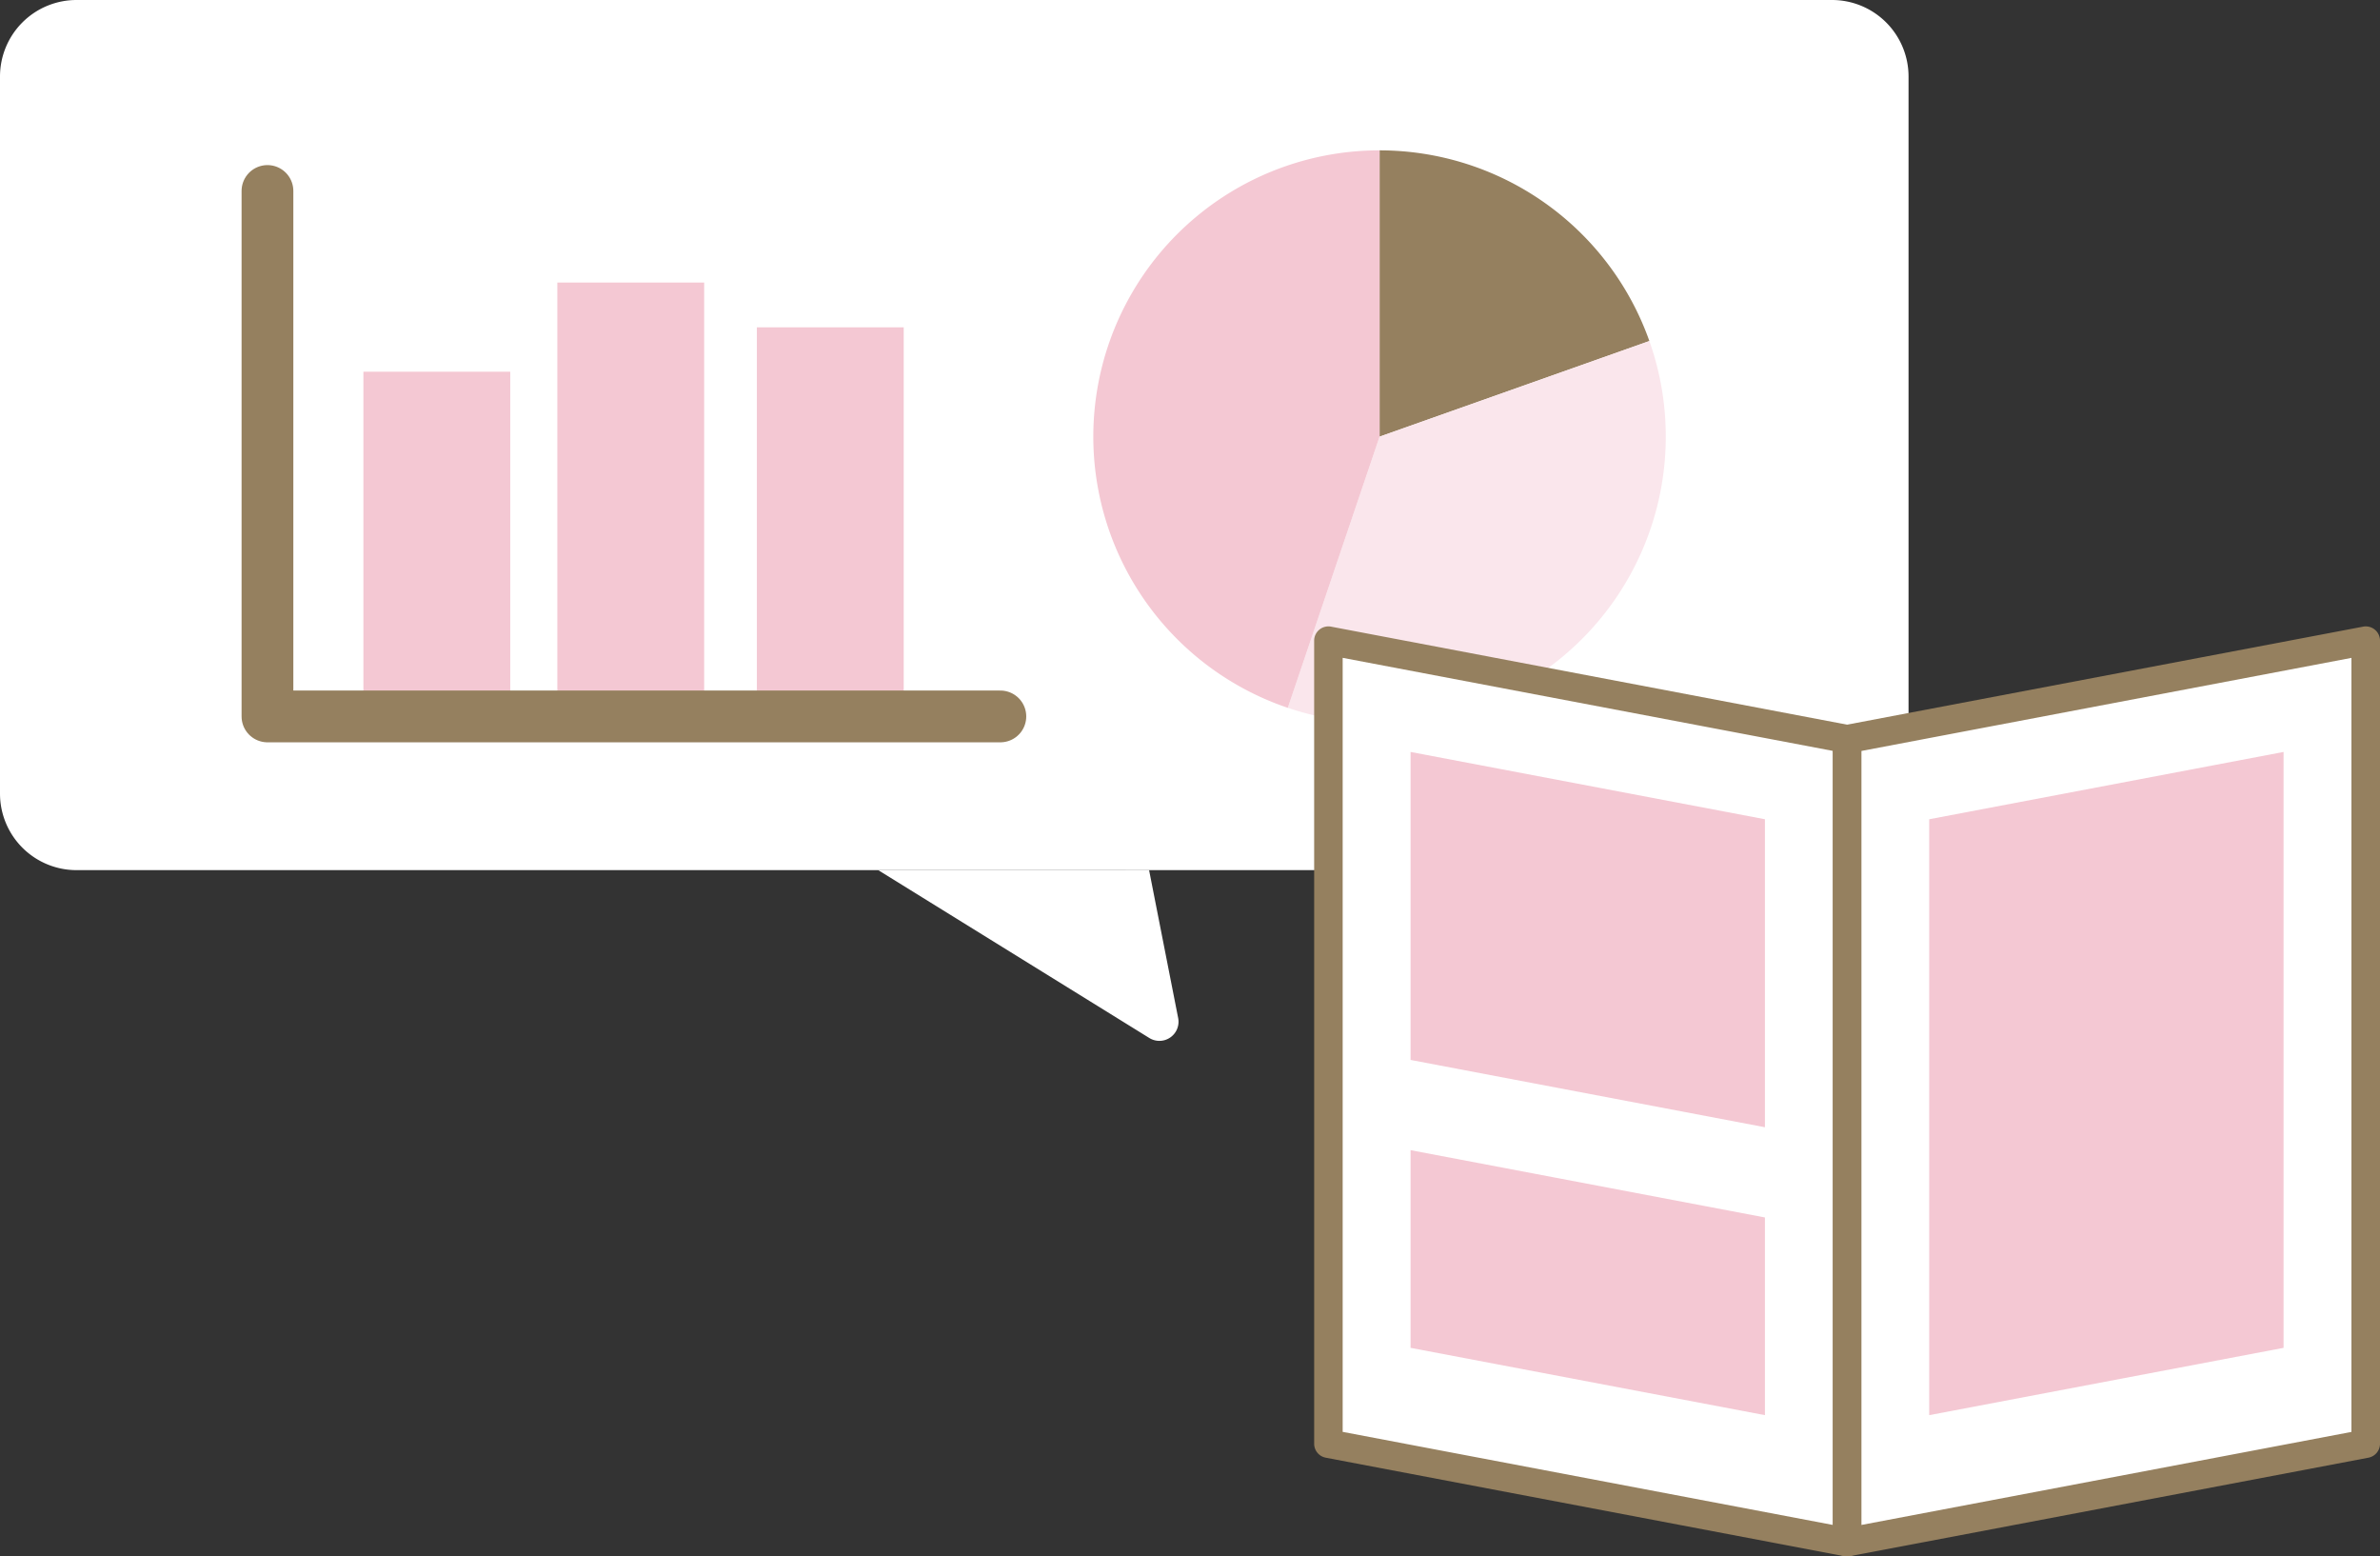 <svg xmlns="http://www.w3.org/2000/svg" xmlns:xlink="http://www.w3.org/1999/xlink" width="273.732" height="178.964" viewBox="0 0 273.732 178.964">
  <rect x="0" y="0" width="273.732" height="178.964" fill="#333333" stroke="none"/>
  <defs>
    <clipPath id="clip-path">
      <rect id="長方形_87" data-name="長方形 87" width="273.732" height="178.964" fill="#f4c8d3"/>
    </clipPath>
  </defs>
  <g id="img_sc01-02-sv" transform="translate(-813.268 -1107.326)">
    <g id="img_sc01-02" transform="translate(813.268 1107.326)">
      <g id="グループ_48" data-name="グループ 48" clip-path="url(#clip-path)">
        <path id="パス_653" data-name="パス 653" d="M210.708,100.049H8.8a8.8,8.8,0,0,1-8.8-8.8V8.8A8.8,8.8,0,0,1,8.8,0H210.708a8.8,8.8,0,0,1,8.8,8.8V91.249a8.8,8.8,0,0,1-8.8,8.8" transform="translate(0)" fill="#fff"/>
        <rect id="長方形_84" data-name="長方形 84" width="16.888" height="39.77" transform="translate(41.797 42.74)" fill="#f4c8d3"/>
        <rect id="長方形_85" data-name="長方形 85" width="16.888" height="50.023" transform="translate(64.101 32.487)" fill="#f4c8d3"/>
        <rect id="長方形_86" data-name="長方形 86" width="16.888" height="44.875" transform="translate(87.05 37.635)" fill="#f4c8d3"/>
        <path id="パス_654" data-name="パス 654" d="M43.523,31.069V91.486h84.294" transform="translate(-12.762 -9.11)" fill="none" stroke="#95805f" stroke-linecap="round" stroke-linejoin="round" stroke-width="5.953"/>
        <path id="パス_655" data-name="パス 655" d="M255.53,46.384A32.927,32.927,0,0,0,224.5,24.461V57.379Z" transform="translate(-65.83 -7.173)" fill="#95805f"/>
        <path id="パス_656" data-name="パス 656" d="M220.121,66.475l-10.553,31.18A32.922,32.922,0,0,0,251.151,55.48Z" transform="translate(-61.452 -16.269)" fill="#fae6ec"/>
        <path id="パス_657" data-name="パス 657" d="M210.841,24.46a32.918,32.918,0,0,0-10.553,64.1l10.553-31.18Z" transform="translate(-52.173 -7.172)" fill="#f4c8d3"/>
        <path id="パス_658" data-name="パス 658" d="M275.828,115.553l-59.653-11.327v92.333l59.653,11.327,59.653-11.327V104.226Z" transform="translate(-63.39 -30.562)" fill="#fff"/>
        <path id="パス_659" data-name="パス 659" d="M354.7,190.849l-40.756,7.739V130.07l40.756-7.739Z" transform="translate(-92.06 -35.871)" fill="#f4c8d3"/>
        <path id="パス_660" data-name="パス 660" d="M229.544,157.744l40.756,7.739V130.07l-40.756-7.738Z" transform="translate(-67.31 -35.872)" fill="#f4c8d3"/>
        <path id="パス_661" data-name="パス 661" d="M229.544,209.846l40.756,7.739v-22.73l-40.756-7.739Z" transform="translate(-67.31 -54.869)" fill="#f4c8d3"/>
        <path id="パス_662" data-name="パス 662" d="M275.148,208.846a1.6,1.6,0,0,1-.306-.029l-59.653-11.327a1.64,1.64,0,0,1-1.334-1.611V103.546a1.64,1.64,0,0,1,1.946-1.611l59.653,11.327a1.64,1.64,0,0,1,1.334,1.611v92.333a1.64,1.64,0,0,1-1.64,1.64m-58.014-14.325,56.374,10.7v-89l-56.374-10.7Z" transform="translate(-62.709 -29.882)" fill="#95805f"/>
        <path id="パス_663" data-name="パス 663" d="M299.9,208.846a1.64,1.64,0,0,1-1.64-1.64V114.873a1.64,1.64,0,0,1,1.334-1.611l59.653-11.327a1.639,1.639,0,0,1,1.946,1.611v92.333a1.64,1.64,0,0,1-1.334,1.611L300.2,208.817a1.68,1.68,0,0,1-.307.029m1.64-92.615v88.995l56.374-10.7v-89Zm58.014,79.648h0Z" transform="translate(-87.459 -29.882)" fill="#95805f"/>
        <path id="パス_664" data-name="パス 664" d="M142.913,141.559l31.179,19.3a2.2,2.2,0,0,0,3.318-2.3l-3.344-17.006Z" transform="translate(-41.907 -41.51)" fill="#fff"/>
      </g>
    </g>
  </g>
</svg>
